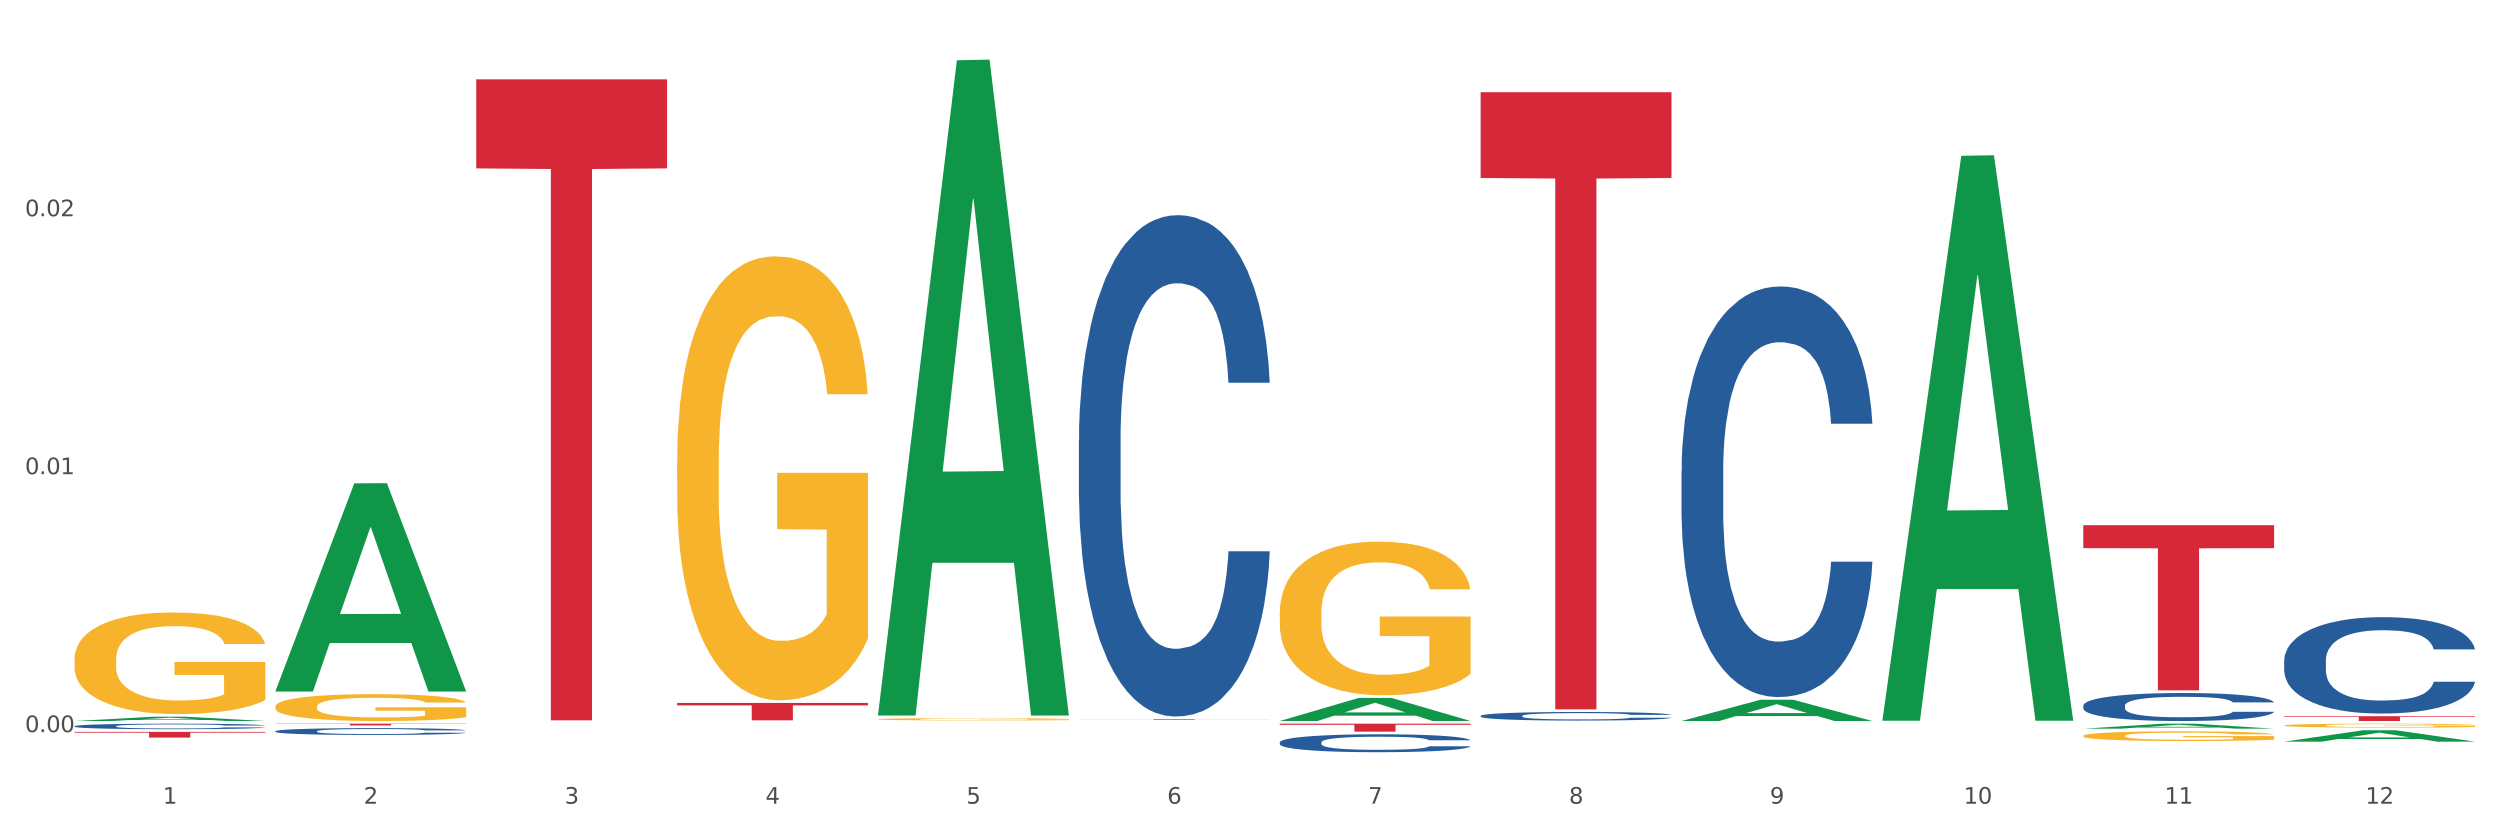<?xml version="1.0" encoding="utf-8" standalone="no"?>
<!DOCTYPE svg PUBLIC "-//W3C//DTD SVG 1.1//EN"
  "http://www.w3.org/Graphics/SVG/1.1/DTD/svg11.dtd">
<svg xmlns:xlink="http://www.w3.org/1999/xlink" width="1080pt" height="360pt" viewBox="0 0 1080 360" xmlns="http://www.w3.org/2000/svg" version="1.1">
 <rect x="0" y="0" width="1080" height="360" fill="#333333" stroke="none"/>
 <defs>
  <style type="text/css">*{stroke-linejoin: round; stroke-linecap: butt}</style>
 </defs>
 <g id="figure_1">
  <g id="patch_1">
   <path d="M 0 360 
L 1080 360 
L 1080 0 
L 0 0 
z
" style="fill: #ffffff; stroke: #ffffff; stroke-linejoin: miter"/>
  </g>
  <g id="axes_1">
   <g id="matplotlib.axis_1">
    <g id="xtick_1">
     <g id="text_1">
      <!-- 1 -->
      <g style="fill: #4d4d4d" transform="translate(70.342 347.204) scale(0.096 -0.096)">
       <defs>
        <path id="DejaVuSans-31" d="M 794 531 
L 1825 531 
L 1825 4091 
L 703 3866 
L 703 4441 
L 1819 4666 
L 2450 4666 
L 2450 531 
L 3481 531 
L 3481 0 
L 794 0 
L 794 531 
z
" transform="scale(0.016)"/>
       </defs>
       <use xlink:href="#DejaVuSans-31"/>
      </g>
     </g>
    </g>
    <g id="xtick_2">
     <g id="text_2">
      <!-- 2 -->
      <g style="fill: #4d4d4d" transform="translate(157.122 347.204) scale(0.096 -0.096)">
       <defs>
        <path id="DejaVuSans-32" d="M 1228 531 
L 3431 531 
L 3431 0 
L 469 0 
L 469 531 
Q 828 903 1448 1529 
Q 2069 2156 2228 2338 
Q 2531 2678 2651 2914 
Q 2772 3150 2772 3378 
Q 2772 3750 2511 3984 
Q 2250 4219 1831 4219 
Q 1534 4219 1204 4116 
Q 875 4013 500 3803 
L 500 4441 
Q 881 4594 1212 4672 
Q 1544 4750 1819 4750 
Q 2544 4750 2975 4387 
Q 3406 4025 3406 3419 
Q 3406 3131 3298 2873 
Q 3191 2616 2906 2266 
Q 2828 2175 2409 1742 
Q 1991 1309 1228 531 
z
" transform="scale(0.016)"/>
       </defs>
       <use xlink:href="#DejaVuSans-32"/>
      </g>
     </g>
    </g>
    <g id="xtick_3">
     <g id="text_3">
      <!-- 3 -->
      <g style="fill: #4d4d4d" transform="translate(243.902 347.204) scale(0.096 -0.096)">
       <defs>
        <path id="DejaVuSans-33" d="M 2597 2516 
Q 3050 2419 3304 2112 
Q 3559 1806 3559 1356 
Q 3559 666 3084 287 
Q 2609 -91 1734 -91 
Q 1441 -91 1130 -33 
Q 819 25 488 141 
L 488 750 
Q 750 597 1062 519 
Q 1375 441 1716 441 
Q 2309 441 2620 675 
Q 2931 909 2931 1356 
Q 2931 1769 2642 2001 
Q 2353 2234 1838 2234 
L 1294 2234 
L 1294 2753 
L 1863 2753 
Q 2328 2753 2575 2939 
Q 2822 3125 2822 3475 
Q 2822 3834 2567 4026 
Q 2313 4219 1838 4219 
Q 1578 4219 1281 4162 
Q 984 4106 628 3988 
L 628 4550 
Q 988 4650 1302 4700 
Q 1616 4750 1894 4750 
Q 2613 4750 3031 4423 
Q 3450 4097 3450 3541 
Q 3450 3153 3228 2886 
Q 3006 2619 2597 2516 
z
" transform="scale(0.016)"/>
       </defs>
       <use xlink:href="#DejaVuSans-33"/>
      </g>
     </g>
    </g>
    <g id="xtick_4">
     <g id="text_4">
      <!-- 4 -->
      <g style="fill: #4d4d4d" transform="translate(330.683 347.204) scale(0.096 -0.096)">
       <defs>
        <path id="DejaVuSans-34" d="M 2419 4116 
L 825 1625 
L 2419 1625 
L 2419 4116 
z
M 2253 4666 
L 3047 4666 
L 3047 1625 
L 3713 1625 
L 3713 1100 
L 3047 1100 
L 3047 0 
L 2419 0 
L 2419 1100 
L 313 1100 
L 313 1709 
L 2253 4666 
z
" transform="scale(0.016)"/>
       </defs>
       <use xlink:href="#DejaVuSans-34"/>
      </g>
     </g>
    </g>
    <g id="xtick_5">
     <g id="text_5">
      <!-- 5 -->
      <g style="fill: #4d4d4d" transform="translate(417.463 347.204) scale(0.096 -0.096)">
       <defs>
        <path id="DejaVuSans-35" d="M 691 4666 
L 3169 4666 
L 3169 4134 
L 1269 4134 
L 1269 2991 
Q 1406 3038 1543 3061 
Q 1681 3084 1819 3084 
Q 2600 3084 3056 2656 
Q 3513 2228 3513 1497 
Q 3513 744 3044 326 
Q 2575 -91 1722 -91 
Q 1428 -91 1123 -41 
Q 819 9 494 109 
L 494 744 
Q 775 591 1075 516 
Q 1375 441 1709 441 
Q 2250 441 2565 725 
Q 2881 1009 2881 1497 
Q 2881 1984 2565 2268 
Q 2250 2553 1709 2553 
Q 1456 2553 1204 2497 
Q 953 2441 691 2322 
L 691 4666 
z
" transform="scale(0.016)"/>
       </defs>
       <use xlink:href="#DejaVuSans-35"/>
      </g>
     </g>
    </g>
    <g id="xtick_6">
     <g id="text_6">
      <!-- 6 -->
      <g style="fill: #4d4d4d" transform="translate(504.243 347.204) scale(0.096 -0.096)">
       <defs>
        <path id="DejaVuSans-36" d="M 2113 2584 
Q 1688 2584 1439 2293 
Q 1191 2003 1191 1497 
Q 1191 994 1439 701 
Q 1688 409 2113 409 
Q 2538 409 2786 701 
Q 3034 994 3034 1497 
Q 3034 2003 2786 2293 
Q 2538 2584 2113 2584 
z
M 3366 4563 
L 3366 3988 
Q 3128 4100 2886 4159 
Q 2644 4219 2406 4219 
Q 1781 4219 1451 3797 
Q 1122 3375 1075 2522 
Q 1259 2794 1537 2939 
Q 1816 3084 2150 3084 
Q 2853 3084 3261 2657 
Q 3669 2231 3669 1497 
Q 3669 778 3244 343 
Q 2819 -91 2113 -91 
Q 1303 -91 875 529 
Q 447 1150 447 2328 
Q 447 3434 972 4092 
Q 1497 4750 2381 4750 
Q 2619 4750 2861 4703 
Q 3103 4656 3366 4563 
z
" transform="scale(0.016)"/>
       </defs>
       <use xlink:href="#DejaVuSans-36"/>
      </g>
     </g>
    </g>
    <g id="xtick_7">
     <g id="text_7">
      <!-- 7 -->
      <g style="fill: #4d4d4d" transform="translate(591.024 347.204) scale(0.096 -0.096)">
       <defs>
        <path id="DejaVuSans-37" d="M 525 4666 
L 3525 4666 
L 3525 4397 
L 1831 0 
L 1172 0 
L 2766 4134 
L 525 4134 
L 525 4666 
z
" transform="scale(0.016)"/>
       </defs>
       <use xlink:href="#DejaVuSans-37"/>
      </g>
     </g>
    </g>
    <g id="xtick_8">
     <g id="text_8">
      <!-- 8 -->
      <g style="fill: #4d4d4d" transform="translate(677.804 347.204) scale(0.096 -0.096)">
       <defs>
        <path id="DejaVuSans-38" d="M 2034 2216 
Q 1584 2216 1326 1975 
Q 1069 1734 1069 1313 
Q 1069 891 1326 650 
Q 1584 409 2034 409 
Q 2484 409 2743 651 
Q 3003 894 3003 1313 
Q 3003 1734 2745 1975 
Q 2488 2216 2034 2216 
z
M 1403 2484 
Q 997 2584 770 2862 
Q 544 3141 544 3541 
Q 544 4100 942 4425 
Q 1341 4750 2034 4750 
Q 2731 4750 3128 4425 
Q 3525 4100 3525 3541 
Q 3525 3141 3298 2862 
Q 3072 2584 2669 2484 
Q 3125 2378 3379 2068 
Q 3634 1759 3634 1313 
Q 3634 634 3220 271 
Q 2806 -91 2034 -91 
Q 1263 -91 848 271 
Q 434 634 434 1313 
Q 434 1759 690 2068 
Q 947 2378 1403 2484 
z
M 1172 3481 
Q 1172 3119 1398 2916 
Q 1625 2713 2034 2713 
Q 2441 2713 2670 2916 
Q 2900 3119 2900 3481 
Q 2900 3844 2670 4047 
Q 2441 4250 2034 4250 
Q 1625 4250 1398 4047 
Q 1172 3844 1172 3481 
z
" transform="scale(0.016)"/>
       </defs>
       <use xlink:href="#DejaVuSans-38"/>
      </g>
     </g>
    </g>
    <g id="xtick_9">
     <g id="text_9">
      <!-- 9 -->
      <g style="fill: #4d4d4d" transform="translate(764.584 347.204) scale(0.096 -0.096)">
       <defs>
        <path id="DejaVuSans-39" d="M 703 97 
L 703 672 
Q 941 559 1184 500 
Q 1428 441 1663 441 
Q 2288 441 2617 861 
Q 2947 1281 2994 2138 
Q 2813 1869 2534 1725 
Q 2256 1581 1919 1581 
Q 1219 1581 811 2004 
Q 403 2428 403 3163 
Q 403 3881 828 4315 
Q 1253 4750 1959 4750 
Q 2769 4750 3195 4129 
Q 3622 3509 3622 2328 
Q 3622 1225 3098 567 
Q 2575 -91 1691 -91 
Q 1453 -91 1209 -44 
Q 966 3 703 97 
z
M 1959 2075 
Q 2384 2075 2632 2365 
Q 2881 2656 2881 3163 
Q 2881 3666 2632 3958 
Q 2384 4250 1959 4250 
Q 1534 4250 1286 3958 
Q 1038 3666 1038 3163 
Q 1038 2656 1286 2365 
Q 1534 2075 1959 2075 
z
" transform="scale(0.016)"/>
       </defs>
       <use xlink:href="#DejaVuSans-39"/>
      </g>
     </g>
    </g>
    <g id="xtick_10">
     <g id="text_10">
      <!-- 10 -->
      <g style="fill: #4d4d4d" transform="translate(848.311 347.204) scale(0.096 -0.096)">
       <defs>
        <path id="DejaVuSans-30" d="M 2034 4250 
Q 1547 4250 1301 3770 
Q 1056 3291 1056 2328 
Q 1056 1369 1301 889 
Q 1547 409 2034 409 
Q 2525 409 2770 889 
Q 3016 1369 3016 2328 
Q 3016 3291 2770 3770 
Q 2525 4250 2034 4250 
z
M 2034 4750 
Q 2819 4750 3233 4129 
Q 3647 3509 3647 2328 
Q 3647 1150 3233 529 
Q 2819 -91 2034 -91 
Q 1250 -91 836 529 
Q 422 1150 422 2328 
Q 422 3509 836 4129 
Q 1250 4750 2034 4750 
z
" transform="scale(0.016)"/>
       </defs>
       <use xlink:href="#DejaVuSans-31"/>
       <use xlink:href="#DejaVuSans-30" transform="translate(63.623 0)"/>
      </g>
     </g>
    </g>
    <g id="xtick_11">
     <g id="text_11">
      <!-- 11 -->
      <g style="fill: #4d4d4d" transform="translate(935.091 347.204) scale(0.096 -0.096)">
       <use xlink:href="#DejaVuSans-31"/>
       <use xlink:href="#DejaVuSans-31" transform="translate(63.623 0)"/>
      </g>
     </g>
    </g>
    <g id="xtick_12">
     <g id="text_12">
      <!-- 12 -->
      <g style="fill: #4d4d4d" transform="translate(1021.871 347.204) scale(0.096 -0.096)">
       <use xlink:href="#DejaVuSans-31"/>
       <use xlink:href="#DejaVuSans-32" transform="translate(63.623 0)"/>
      </g>
     </g>
    </g>
    <g id="xtick_13"/>
    <g id="xtick_14"/>
    <g id="xtick_15"/>
    <g id="xtick_16"/>
    <g id="xtick_17"/>
    <g id="xtick_18"/>
    <g id="xtick_19"/>
    <g id="xtick_20"/>
    <g id="xtick_21"/>
    <g id="xtick_22"/>
    <g id="xtick_23"/>
   </g>
   <g id="matplotlib.axis_2">
    <g id="ytick_1">
     <g id="text_13">
      <!-- 0.00 -->
      <g style="fill: #4d4d4d" transform="translate(10.8 316.279) scale(0.096 -0.096)">
       <defs>
        <path id="DejaVuSans-2e" d="M 684 794 
L 1344 794 
L 1344 0 
L 684 0 
L 684 794 
z
" transform="scale(0.016)"/>
       </defs>
       <use xlink:href="#DejaVuSans-30"/>
       <use xlink:href="#DejaVuSans-2e" transform="translate(63.623 0)"/>
       <use xlink:href="#DejaVuSans-30" transform="translate(95.41 0)"/>
       <use xlink:href="#DejaVuSans-30" transform="translate(159.033 0)"/>
      </g>
     </g>
    </g>
    <g id="ytick_2">
     <g id="text_14">
      <!-- 0.01 -->
      <g style="fill: #4d4d4d" transform="translate(10.8 204.846) scale(0.096 -0.096)">
       <use xlink:href="#DejaVuSans-30"/>
       <use xlink:href="#DejaVuSans-2e" transform="translate(63.623 0)"/>
       <use xlink:href="#DejaVuSans-30" transform="translate(95.41 0)"/>
       <use xlink:href="#DejaVuSans-31" transform="translate(159.033 0)"/>
      </g>
     </g>
    </g>
    <g id="ytick_3">
     <g id="text_15">
      <!-- 0.02 -->
      <g style="fill: #4d4d4d" transform="translate(10.8 93.413) scale(0.096 -0.096)">
       <use xlink:href="#DejaVuSans-30"/>
       <use xlink:href="#DejaVuSans-2e" transform="translate(63.623 0)"/>
       <use xlink:href="#DejaVuSans-30" transform="translate(95.41 0)"/>
       <use xlink:href="#DejaVuSans-32" transform="translate(159.033 0)"/>
      </g>
     </g>
    </g>
    <g id="ytick_4"/>
    <g id="ytick_5"/>
    <g id="ytick_6"/>
   </g>
   <g id="PolyCollection_1">
    <path d="M 32.175 311.48 
L 32.26 311.479 
L 66.256 309.627 
L 80.365 309.626 
L 114.616 311.484 
L 98.298 311.484 
L 90.904 311.051 
L 55.803 311.051 
L 55.548 311.058 
L 48.408 311.484 
L 32.175 311.484 
L 32.175 311.48 
L 60.222 310.793 
L 86.484 310.791 
L 73.481 310.022 
L 73.311 310.018 
L 73.141 310.023 
L 60.137 310.791 
L 60.222 310.793 
L 32.175 311.48 
z
" clip-path="url(#pc7b8178fc6)" style="fill: #109648"/>
    <path d="M 639.637 39.834 
L 722.079 39.834 
L 722.079 76.881 
L 689.649 77.131 
L 689.649 306.425 
L 671.872 306.425 
L 671.872 77.131 
L 639.637 76.881 
L 639.637 40.084 
L 639.637 39.834 
z
" clip-path="url(#pc7b8178fc6)" style="fill: #d62839"/>
    <path d="M 552.857 312.631 
L 635.298 312.631 
L 635.298 313.109 
L 602.869 313.112 
L 602.869 316.068 
L 585.091 316.068 
L 585.091 313.112 
L 552.857 313.109 
L 552.857 312.635 
L 552.857 312.631 
z
" clip-path="url(#pc7b8178fc6)" style="fill: #d62839"/>
    <path d="M 466.077 310.685 
L 548.518 310.685 
L 548.518 310.724 
L 516.088 310.725 
L 516.088 310.968 
L 498.311 310.968 
L 498.311 310.725 
L 466.077 310.724 
L 466.077 310.685 
L 466.077 310.685 
z
" clip-path="url(#pc7b8178fc6)" style="fill: #d62839"/>
    <path d="M 292.516 303.672 
L 374.957 303.672 
L 374.957 304.718 
L 342.528 304.725 
L 342.528 311.196 
L 324.75 311.196 
L 324.75 304.725 
L 292.516 304.718 
L 292.516 303.679 
L 292.516 303.672 
z
" clip-path="url(#pc7b8178fc6)" style="fill: #d62839"/>
    <path d="M 205.736 34.264 
L 288.177 34.264 
L 288.177 72.746 
L 255.747 73.006 
L 255.747 311.182 
L 237.97 311.182 
L 237.97 73.006 
L 205.736 72.746 
L 205.736 34.524 
L 205.736 34.264 
z
" clip-path="url(#pc7b8178fc6)" style="fill: #d62839"/>
    <path d="M 118.955 312.631 
L 201.397 312.631 
L 201.397 312.739 
L 168.967 312.739 
L 168.967 313.402 
L 151.189 313.402 
L 151.189 312.739 
L 118.955 312.739 
L 118.955 312.632 
L 118.955 312.631 
z
" clip-path="url(#pc7b8178fc6)" style="fill: #d62839"/>
    <path d="M 32.175 316.16 
L 114.616 316.16 
L 114.616 316.504 
L 82.187 316.506 
L 82.187 318.635 
L 64.409 318.635 
L 64.409 316.506 
L 32.175 316.504 
L 32.175 316.162 
L 32.175 316.16 
z
" clip-path="url(#pc7b8178fc6)" style="fill: #d62839"/>
    <path d="M 32.175 313.701 
L 32.272 313.699 
L 32.272 313.638 
L 32.565 313.555 
L 33.637 313.403 
L 35.001 313.288 
L 37.34 313.153 
L 38.607 313.097 
L 40.263 313.034 
L 43.674 312.931 
L 47.572 312.845 
L 50.3 312.797 
L 52.347 312.766 
L 56.927 312.712 
L 59.558 312.688 
L 62.287 312.668 
L 64.625 312.655 
L 68.523 312.64 
L 71.642 312.634 
L 75.247 312.631 
L 78.268 312.634 
L 82.263 312.642 
L 88.11 312.668 
L 90.352 312.684 
L 93.373 312.71 
L 96.491 312.744 
L 99.025 312.779 
L 101.948 312.829 
L 104.969 312.895 
L 107.892 312.977 
L 109.939 313.053 
L 111.595 313.134 
L 113.057 313.232 
L 114.129 313.338 
L 114.616 313.427 
L 96.783 313.427 
L 96.296 313.347 
L 95.322 313.26 
L 94.347 313.201 
L 93.275 313.153 
L 91.619 313.099 
L 90.157 313.064 
L 87.721 313.023 
L 85.479 312.997 
L 83.628 312.981 
L 81.386 312.968 
L 76.611 312.955 
L 73.201 312.955 
L 71.057 312.96 
L 68.426 312.971 
L 66.184 312.986 
L 63.553 313.012 
L 61.507 313.04 
L 59.461 313.077 
L 58.291 313.103 
L 56.537 313.151 
L 55.368 313.19 
L 53.809 313.258 
L 52.932 313.305 
L 51.372 313.429 
L 50.69 313.521 
L 50.398 313.584 
L 50.203 313.653 
L 50.203 313.992 
L 50.788 314.145 
L 51.275 314.21 
L 52.054 314.284 
L 53.516 314.379 
L 55.66 314.473 
L 57.901 314.54 
L 59.753 314.582 
L 61.507 314.612 
L 63.261 314.636 
L 65.405 314.658 
L 67.159 314.671 
L 69.79 314.684 
L 72.908 314.69 
L 75.345 314.69 
L 80.314 314.68 
L 82.556 314.669 
L 84.7 314.653 
L 87.038 314.629 
L 88.89 314.603 
L 89.962 314.584 
L 91.716 314.543 
L 93.08 314.499 
L 94.25 314.449 
L 95.029 314.406 
L 95.906 314.34 
L 96.588 314.266 
L 96.783 314.227 
L 114.616 314.227 
L 114.227 314.306 
L 113.544 314.382 
L 112.18 314.484 
L 111.108 314.543 
L 109.452 314.614 
L 107.697 314.675 
L 105.261 314.743 
L 103.02 314.793 
L 100.681 314.836 
L 98.148 314.875 
L 93.567 314.93 
L 91.911 314.945 
L 88.403 314.971 
L 85.674 314.986 
L 81.679 315.001 
L 77.586 315.01 
L 73.298 315.012 
L 69.498 315.008 
L 65.307 314.995 
L 62.676 314.982 
L 59.753 314.962 
L 56.342 314.932 
L 53.126 314.895 
L 50.105 314.851 
L 47.279 314.801 
L 44.648 314.745 
L 41.238 314.651 
L 38.704 314.56 
L 36.853 314.475 
L 35.586 314.403 
L 34.319 314.312 
L 33.637 314.249 
L 32.565 314.097 
L 32.175 313.956 
L 32.175 313.701 
z
" clip-path="url(#pc7b8178fc6)" style="fill: #255c99"/>
    <path d="M 118.955 315.875 
L 119.053 315.873 
L 119.053 315.797 
L 119.345 315.695 
L 120.417 315.506 
L 121.781 315.363 
L 124.12 315.196 
L 125.387 315.126 
L 127.044 315.048 
L 130.454 314.921 
L 134.352 314.814 
L 137.081 314.754 
L 139.127 314.717 
L 143.707 314.649 
L 146.338 314.62 
L 149.067 314.595 
L 151.406 314.579 
L 155.304 314.56 
L 158.422 314.552 
L 162.028 314.549 
L 165.048 314.552 
L 169.044 314.563 
L 174.891 314.595 
L 177.132 314.614 
L 180.153 314.646 
L 183.271 314.69 
L 185.805 314.733 
L 188.728 314.795 
L 191.749 314.876 
L 194.673 314.978 
L 196.719 315.072 
L 198.376 315.172 
L 199.837 315.293 
L 200.909 315.425 
L 201.397 315.536 
L 183.564 315.536 
L 183.076 315.436 
L 182.102 315.328 
L 181.127 315.256 
L 180.055 315.196 
L 178.399 315.129 
L 176.937 315.086 
L 174.501 315.035 
L 172.26 315.002 
L 170.408 314.983 
L 168.167 314.967 
L 163.392 314.951 
L 159.981 314.951 
L 157.837 314.956 
L 155.206 314.97 
L 152.965 314.989 
L 150.334 315.021 
L 148.287 315.056 
L 146.241 315.102 
L 145.071 315.134 
L 143.317 315.194 
L 142.148 315.242 
L 140.589 315.326 
L 139.712 315.385 
L 138.153 315.539 
L 137.471 315.652 
L 137.178 315.73 
L 136.983 315.816 
L 136.983 316.237 
L 137.568 316.425 
L 138.055 316.506 
L 138.835 316.598 
L 140.297 316.716 
L 142.44 316.832 
L 144.682 316.916 
L 146.533 316.967 
L 148.287 317.005 
L 150.041 317.034 
L 152.185 317.061 
L 153.939 317.078 
L 156.57 317.094 
L 159.689 317.102 
L 162.125 317.102 
L 167.095 317.088 
L 169.336 317.075 
L 171.48 317.056 
L 173.819 317.026 
L 175.67 316.994 
L 176.742 316.97 
L 178.496 316.919 
L 179.861 316.865 
L 181.03 316.803 
L 181.81 316.749 
L 182.687 316.668 
L 183.369 316.576 
L 183.564 316.528 
L 201.397 316.528 
L 201.007 316.625 
L 200.325 316.719 
L 198.96 316.846 
L 197.889 316.919 
L 196.232 317.007 
L 194.478 317.083 
L 192.042 317.166 
L 189.8 317.228 
L 187.462 317.282 
L 184.928 317.331 
L 180.348 317.398 
L 178.691 317.417 
L 175.183 317.449 
L 172.454 317.468 
L 168.459 317.487 
L 164.366 317.498 
L 160.079 317.501 
L 156.278 317.495 
L 152.088 317.479 
L 149.457 317.463 
L 146.533 317.439 
L 143.123 317.401 
L 139.907 317.355 
L 136.886 317.301 
L 134.06 317.239 
L 131.429 317.169 
L 128.018 317.053 
L 125.484 316.94 
L 123.633 316.835 
L 122.366 316.746 
L 121.099 316.633 
L 120.417 316.555 
L 119.345 316.366 
L 118.955 316.191 
L 118.955 315.875 
z
" clip-path="url(#pc7b8178fc6)" style="fill: #255c99"/>
    <path d="M 466.077 190.267 
L 466.174 190.07 
L 466.174 184.531 
L 466.466 177.015 
L 467.538 163.17 
L 468.903 152.686 
L 471.241 140.423 
L 472.508 135.281 
L 474.165 129.545 
L 477.576 120.248 
L 481.474 112.336 
L 484.202 107.985 
L 486.248 105.216 
L 490.829 100.271 
L 493.46 98.095 
L 496.188 96.315 
L 498.527 95.128 
L 502.425 93.744 
L 505.543 93.15 
L 509.149 92.953 
L 512.17 93.15 
L 516.165 93.942 
L 522.012 96.315 
L 524.253 97.7 
L 527.274 100.073 
L 530.393 103.238 
L 532.926 106.403 
L 535.85 110.952 
L 538.871 116.886 
L 541.794 124.402 
L 543.84 131.325 
L 545.497 138.643 
L 546.959 147.544 
L 548.031 157.236 
L 548.518 165.345 
L 530.685 165.345 
L 530.198 158.027 
L 529.223 150.115 
L 528.249 144.775 
L 527.177 140.423 
L 525.52 135.478 
L 524.058 132.314 
L 521.622 128.556 
L 519.381 126.182 
L 517.529 124.797 
L 515.288 123.611 
L 510.513 122.424 
L 507.102 122.424 
L 504.959 122.819 
L 502.327 123.808 
L 500.086 125.193 
L 497.455 127.567 
L 495.409 130.138 
L 493.362 133.5 
L 492.193 135.874 
L 490.439 140.225 
L 489.269 143.786 
L 487.71 149.917 
L 486.833 154.269 
L 485.274 165.543 
L 484.592 173.85 
L 484.3 179.587 
L 484.105 185.916 
L 484.105 216.772 
L 484.689 230.617 
L 485.177 236.551 
L 485.956 243.276 
L 487.418 251.979 
L 489.562 260.484 
L 491.803 266.616 
L 493.655 270.374 
L 495.409 273.143 
L 497.163 275.319 
L 499.307 277.297 
L 501.061 278.484 
L 503.692 279.671 
L 506.81 280.264 
L 509.246 280.264 
L 514.216 279.275 
L 516.457 278.286 
L 518.601 276.901 
L 520.94 274.726 
L 522.792 272.352 
L 523.864 270.572 
L 525.618 266.814 
L 526.982 262.858 
L 528.151 258.309 
L 528.931 254.353 
L 529.808 248.419 
L 530.49 241.694 
L 530.685 238.134 
L 548.518 238.134 
L 548.128 245.254 
L 547.446 252.177 
L 546.082 261.473 
L 545.01 266.814 
L 543.353 273.341 
L 541.599 278.879 
L 539.163 285.011 
L 536.922 289.56 
L 534.583 293.516 
L 532.049 297.076 
L 527.469 302.021 
L 525.813 303.406 
L 522.304 305.779 
L 519.576 307.164 
L 515.58 308.549 
L 511.488 309.34 
L 507.2 309.537 
L 503.399 309.142 
L 499.209 307.955 
L 496.578 306.768 
L 493.655 304.988 
L 490.244 302.219 
L 487.028 298.857 
L 484.007 294.901 
L 481.181 290.351 
L 478.55 285.209 
L 475.139 276.704 
L 472.606 268.396 
L 470.754 260.682 
L 469.487 254.155 
L 468.221 245.848 
L 467.538 240.112 
L 466.466 226.266 
L 466.077 213.409 
L 466.077 190.267 
z
" clip-path="url(#pc7b8178fc6)" style="fill: #255c99"/>
    <path d="M 552.857 320.691 
L 552.954 320.684 
L 552.954 320.486 
L 553.247 320.217 
L 554.319 319.723 
L 555.683 319.349 
L 558.022 318.911 
L 559.289 318.727 
L 560.945 318.522 
L 564.356 318.19 
L 568.254 317.908 
L 570.982 317.753 
L 573.029 317.654 
L 577.609 317.477 
L 580.24 317.399 
L 582.969 317.336 
L 585.307 317.294 
L 589.205 317.244 
L 592.324 317.223 
L 595.929 317.216 
L 598.95 317.223 
L 602.945 317.251 
L 608.792 317.336 
L 611.034 317.385 
L 614.055 317.47 
L 617.173 317.583 
L 619.707 317.696 
L 622.63 317.859 
L 625.651 318.07 
L 628.574 318.339 
L 630.621 318.586 
L 632.277 318.847 
L 633.739 319.165 
L 634.811 319.511 
L 635.298 319.801 
L 617.465 319.801 
L 616.978 319.539 
L 616.004 319.257 
L 615.029 319.066 
L 613.957 318.911 
L 612.301 318.734 
L 610.839 318.621 
L 608.403 318.487 
L 606.161 318.402 
L 604.31 318.353 
L 602.068 318.311 
L 597.293 318.268 
L 593.883 318.268 
L 591.739 318.282 
L 589.108 318.318 
L 586.866 318.367 
L 584.235 318.452 
L 582.189 318.544 
L 580.143 318.664 
L 578.973 318.748 
L 577.219 318.904 
L 576.05 319.031 
L 574.491 319.25 
L 573.614 319.405 
L 572.054 319.808 
L 571.372 320.104 
L 571.08 320.309 
L 570.885 320.535 
L 570.885 321.637 
L 571.47 322.131 
L 571.957 322.343 
L 572.736 322.583 
L 574.198 322.894 
L 576.342 323.198 
L 578.583 323.417 
L 580.435 323.551 
L 582.189 323.65 
L 583.943 323.728 
L 586.087 323.798 
L 587.841 323.841 
L 590.472 323.883 
L 593.59 323.904 
L 596.027 323.904 
L 600.997 323.869 
L 603.238 323.834 
L 605.382 323.784 
L 607.72 323.706 
L 609.572 323.622 
L 610.644 323.558 
L 612.398 323.424 
L 613.762 323.283 
L 614.932 323.12 
L 615.711 322.979 
L 616.588 322.767 
L 617.27 322.527 
L 617.465 322.4 
L 635.298 322.4 
L 634.909 322.654 
L 634.226 322.901 
L 632.862 323.233 
L 631.79 323.424 
L 630.134 323.657 
L 628.379 323.855 
L 625.943 324.074 
L 623.702 324.236 
L 621.363 324.377 
L 618.83 324.505 
L 614.249 324.681 
L 612.593 324.731 
L 609.085 324.815 
L 606.356 324.865 
L 602.361 324.914 
L 598.268 324.942 
L 593.98 324.95 
L 590.18 324.935 
L 585.989 324.893 
L 583.358 324.851 
L 580.435 324.787 
L 577.024 324.688 
L 573.808 324.568 
L 570.788 324.427 
L 567.962 324.264 
L 565.33 324.081 
L 561.92 323.777 
L 559.386 323.48 
L 557.535 323.205 
L 556.268 322.972 
L 555.001 322.675 
L 554.319 322.47 
L 553.247 321.976 
L 552.857 321.517 
L 552.857 320.691 
z
" clip-path="url(#pc7b8178fc6)" style="fill: #255c99"/>
    <path d="M 639.637 309.241 
L 639.735 309.238 
L 639.735 309.143 
L 640.027 309.014 
L 641.099 308.777 
L 642.463 308.597 
L 644.802 308.387 
L 646.069 308.299 
L 647.726 308.2 
L 651.136 308.041 
L 655.034 307.905 
L 657.763 307.831 
L 659.809 307.783 
L 664.389 307.698 
L 667.02 307.661 
L 669.749 307.63 
L 672.088 307.61 
L 675.986 307.586 
L 679.104 307.576 
L 682.71 307.573 
L 685.73 307.576 
L 689.726 307.59 
L 695.573 307.63 
L 697.814 307.654 
L 700.835 307.695 
L 703.953 307.749 
L 706.487 307.803 
L 709.41 307.881 
L 712.431 307.983 
L 715.355 308.112 
L 717.401 308.231 
L 719.058 308.356 
L 720.519 308.509 
L 721.591 308.675 
L 722.079 308.814 
L 704.246 308.814 
L 703.758 308.689 
L 702.784 308.553 
L 701.809 308.461 
L 700.737 308.387 
L 699.081 308.302 
L 697.619 308.248 
L 695.183 308.183 
L 692.942 308.143 
L 691.09 308.119 
L 688.849 308.098 
L 684.074 308.078 
L 680.663 308.078 
L 678.519 308.085 
L 675.888 308.102 
L 673.647 308.126 
L 671.016 308.166 
L 668.969 308.21 
L 666.923 308.268 
L 665.754 308.309 
L 663.999 308.383 
L 662.83 308.444 
L 661.271 308.55 
L 660.394 308.624 
L 658.835 308.817 
L 658.153 308.96 
L 657.86 309.058 
L 657.665 309.167 
L 657.665 309.696 
L 658.25 309.933 
L 658.737 310.035 
L 659.517 310.15 
L 660.979 310.3 
L 663.122 310.446 
L 665.364 310.551 
L 667.215 310.615 
L 668.969 310.663 
L 670.723 310.7 
L 672.867 310.734 
L 674.621 310.754 
L 677.252 310.775 
L 680.371 310.785 
L 682.807 310.785 
L 687.777 310.768 
L 690.018 310.751 
L 692.162 310.727 
L 694.501 310.69 
L 696.352 310.649 
L 697.424 310.619 
L 699.178 310.554 
L 700.543 310.486 
L 701.712 310.408 
L 702.492 310.34 
L 703.369 310.239 
L 704.051 310.123 
L 704.246 310.062 
L 722.079 310.062 
L 721.689 310.184 
L 721.007 310.303 
L 719.642 310.462 
L 718.571 310.554 
L 716.914 310.666 
L 715.16 310.761 
L 712.724 310.866 
L 710.482 310.944 
L 708.144 311.012 
L 705.61 311.073 
L 701.03 311.158 
L 699.373 311.182 
L 695.865 311.222 
L 693.136 311.246 
L 689.141 311.27 
L 685.048 311.283 
L 680.761 311.287 
L 676.96 311.28 
L 672.77 311.26 
L 670.139 311.239 
L 667.215 311.209 
L 663.805 311.161 
L 660.589 311.104 
L 657.568 311.036 
L 654.742 310.958 
L 652.111 310.869 
L 648.7 310.724 
L 646.166 310.581 
L 644.315 310.449 
L 643.048 310.337 
L 641.781 310.195 
L 641.099 310.096 
L 640.027 309.859 
L 639.637 309.638 
L 639.637 309.241 
z
" clip-path="url(#pc7b8178fc6)" style="fill: #255c99"/>
    <path d="M 726.418 203.453 
L 726.515 203.291 
L 726.515 198.756 
L 726.807 192.6 
L 727.879 181.261 
L 729.244 172.676 
L 731.582 162.633 
L 732.849 158.421 
L 734.506 153.724 
L 737.917 146.11 
L 741.815 139.631 
L 744.543 136.067 
L 746.589 133.8 
L 751.17 129.75 
L 753.801 127.968 
L 756.529 126.51 
L 758.868 125.538 
L 762.766 124.404 
L 765.884 123.918 
L 769.49 123.756 
L 772.511 123.918 
L 776.506 124.566 
L 782.353 126.51 
L 784.594 127.644 
L 787.615 129.588 
L 790.734 132.18 
L 793.267 134.771 
L 796.191 138.497 
L 799.212 143.357 
L 802.135 149.512 
L 804.181 155.182 
L 805.838 161.175 
L 807.3 168.465 
L 808.372 176.402 
L 808.859 183.043 
L 791.026 183.043 
L 790.539 177.05 
L 789.564 170.57 
L 788.59 166.197 
L 787.518 162.633 
L 785.861 158.583 
L 784.399 155.992 
L 781.963 152.914 
L 779.722 150.97 
L 777.87 149.836 
L 775.629 148.864 
L 770.854 147.892 
L 767.443 147.892 
L 765.3 148.216 
L 762.668 149.026 
L 760.427 150.16 
L 757.796 152.104 
L 755.75 154.21 
L 753.703 156.964 
L 752.534 158.907 
L 750.78 162.471 
L 749.61 165.387 
L 748.051 170.408 
L 747.174 173.972 
L 745.615 183.205 
L 744.933 190.009 
L 744.641 194.706 
L 744.446 199.89 
L 744.446 225.16 
L 745.03 236.499 
L 745.518 241.358 
L 746.297 246.866 
L 747.759 253.993 
L 749.903 260.958 
L 752.144 265.98 
L 753.996 269.058 
L 755.75 271.326 
L 757.504 273.107 
L 759.648 274.727 
L 761.402 275.699 
L 764.033 276.671 
L 767.151 277.157 
L 769.587 277.157 
L 774.557 276.347 
L 776.798 275.537 
L 778.942 274.403 
L 781.281 272.621 
L 783.133 270.678 
L 784.205 269.22 
L 785.959 266.142 
L 787.323 262.902 
L 788.492 259.177 
L 789.272 255.937 
L 790.149 251.077 
L 790.831 245.57 
L 791.026 242.654 
L 808.859 242.654 
L 808.469 248.486 
L 807.787 254.155 
L 806.423 261.768 
L 805.351 266.142 
L 803.694 271.488 
L 801.94 276.023 
L 799.504 281.045 
L 797.263 284.77 
L 794.924 288.01 
L 792.39 290.926 
L 787.81 294.975 
L 786.154 296.109 
L 782.645 298.053 
L 779.917 299.187 
L 775.921 300.321 
L 771.829 300.969 
L 767.541 301.131 
L 763.74 300.807 
L 759.55 299.835 
L 756.919 298.863 
L 753.996 297.405 
L 750.585 295.137 
L 747.369 292.384 
L 744.348 289.144 
L 741.522 285.418 
L 738.891 281.207 
L 735.48 274.241 
L 732.947 267.438 
L 731.095 261.12 
L 729.828 255.775 
L 728.562 248.972 
L 727.879 244.274 
L 726.807 232.935 
L 726.418 222.406 
L 726.418 203.453 
z
" clip-path="url(#pc7b8178fc6)" style="fill: #255c99"/>
    <path d="M 899.978 304.82 
L 900.076 304.809 
L 900.076 304.499 
L 900.368 304.079 
L 901.44 303.306 
L 902.804 302.72 
L 905.143 302.035 
L 906.41 301.747 
L 908.067 301.427 
L 911.477 300.908 
L 915.375 300.466 
L 918.104 300.222 
L 920.15 300.068 
L 924.73 299.791 
L 927.361 299.67 
L 930.09 299.57 
L 932.429 299.504 
L 936.327 299.427 
L 939.445 299.393 
L 943.051 299.382 
L 946.071 299.393 
L 950.067 299.438 
L 955.914 299.57 
L 958.155 299.648 
L 961.176 299.78 
L 964.294 299.957 
L 966.828 300.134 
L 969.751 300.388 
L 972.772 300.72 
L 975.696 301.14 
L 977.742 301.526 
L 979.399 301.935 
L 980.86 302.433 
L 981.932 302.974 
L 982.42 303.427 
L 964.587 303.427 
L 964.099 303.018 
L 963.125 302.576 
L 962.15 302.278 
L 961.078 302.035 
L 959.422 301.759 
L 957.96 301.582 
L 955.524 301.372 
L 953.283 301.239 
L 951.431 301.162 
L 949.19 301.095 
L 944.415 301.029 
L 941.004 301.029 
L 938.86 301.051 
L 936.229 301.106 
L 933.988 301.184 
L 931.357 301.316 
L 929.31 301.46 
L 927.264 301.648 
L 926.095 301.781 
L 924.34 302.024 
L 923.171 302.223 
L 921.612 302.565 
L 920.735 302.808 
L 919.176 303.438 
L 918.494 303.903 
L 918.201 304.223 
L 918.006 304.577 
L 918.006 306.301 
L 918.591 307.074 
L 919.078 307.406 
L 919.858 307.782 
L 921.32 308.268 
L 923.463 308.743 
L 925.705 309.086 
L 927.556 309.296 
L 929.31 309.45 
L 931.064 309.572 
L 933.208 309.683 
L 934.962 309.749 
L 937.593 309.815 
L 940.712 309.848 
L 943.148 309.848 
L 948.118 309.793 
L 950.359 309.738 
L 952.503 309.66 
L 954.842 309.539 
L 956.693 309.406 
L 957.765 309.307 
L 959.519 309.097 
L 960.884 308.876 
L 962.053 308.622 
L 962.833 308.401 
L 963.71 308.069 
L 964.392 307.693 
L 964.587 307.494 
L 982.42 307.494 
L 982.03 307.892 
L 981.348 308.279 
L 979.983 308.798 
L 978.912 309.097 
L 977.255 309.462 
L 975.501 309.771 
L 973.065 310.114 
L 970.823 310.368 
L 968.485 310.589 
L 965.951 310.788 
L 961.371 311.064 
L 959.714 311.141 
L 956.206 311.274 
L 953.477 311.351 
L 949.482 311.429 
L 945.389 311.473 
L 941.102 311.484 
L 937.301 311.462 
L 933.111 311.396 
L 930.48 311.329 
L 927.556 311.23 
L 924.146 311.075 
L 920.93 310.887 
L 917.909 310.666 
L 915.083 310.412 
L 912.452 310.125 
L 909.041 309.649 
L 906.507 309.185 
L 904.656 308.754 
L 903.389 308.389 
L 902.122 307.925 
L 901.44 307.605 
L 900.368 306.831 
L 899.978 306.113 
L 899.978 304.82 
z
" clip-path="url(#pc7b8178fc6)" style="fill: #255c99"/>
    <path d="M 986.759 285.322 
L 986.856 285.284 
L 986.856 284.22 
L 987.148 282.775 
L 988.22 280.113 
L 989.585 278.098 
L 991.923 275.741 
L 993.19 274.752 
L 994.847 273.65 
L 998.258 271.863 
L 1002.156 270.342 
L 1004.884 269.506 
L 1006.93 268.973 
L 1011.511 268.023 
L 1014.142 267.604 
L 1016.87 267.262 
L 1019.209 267.034 
L 1023.107 266.768 
L 1026.225 266.654 
L 1029.831 266.616 
L 1032.852 266.654 
L 1036.847 266.806 
L 1042.694 267.262 
L 1044.935 267.528 
L 1047.956 267.985 
L 1051.075 268.593 
L 1053.608 269.201 
L 1056.532 270.076 
L 1059.553 271.216 
L 1062.476 272.661 
L 1064.522 273.992 
L 1066.179 275.399 
L 1067.641 277.11 
L 1068.713 278.973 
L 1069.2 280.532 
L 1051.367 280.532 
L 1050.88 279.125 
L 1049.905 277.604 
L 1048.931 276.577 
L 1047.859 275.741 
L 1046.202 274.79 
L 1044.74 274.182 
L 1042.304 273.46 
L 1040.063 273.003 
L 1038.211 272.737 
L 1035.97 272.509 
L 1031.195 272.281 
L 1027.784 272.281 
L 1025.641 272.357 
L 1023.009 272.547 
L 1020.768 272.813 
L 1018.137 273.27 
L 1016.091 273.764 
L 1014.044 274.41 
L 1012.875 274.866 
L 1011.121 275.703 
L 1009.951 276.387 
L 1008.392 277.566 
L 1007.515 278.402 
L 1005.956 280.57 
L 1005.274 282.166 
L 1004.982 283.269 
L 1004.787 284.486 
L 1004.787 290.417 
L 1005.371 293.078 
L 1005.859 294.219 
L 1006.638 295.512 
L 1008.1 297.185 
L 1010.244 298.819 
L 1012.485 299.998 
L 1014.337 300.721 
L 1016.091 301.253 
L 1017.845 301.671 
L 1019.989 302.051 
L 1021.743 302.279 
L 1024.374 302.507 
L 1027.492 302.622 
L 1029.928 302.622 
L 1034.898 302.431 
L 1037.139 302.241 
L 1039.283 301.975 
L 1041.622 301.557 
L 1043.474 301.101 
L 1044.546 300.759 
L 1046.3 300.036 
L 1047.664 299.276 
L 1048.833 298.401 
L 1049.613 297.641 
L 1050.49 296.5 
L 1051.172 295.208 
L 1051.367 294.523 
L 1069.2 294.523 
L 1068.81 295.892 
L 1068.128 297.223 
L 1066.764 299.01 
L 1065.692 300.036 
L 1064.035 301.291 
L 1062.281 302.355 
L 1059.845 303.534 
L 1057.604 304.409 
L 1055.265 305.169 
L 1052.731 305.853 
L 1048.151 306.804 
L 1046.495 307.07 
L 1042.986 307.526 
L 1040.258 307.792 
L 1036.262 308.059 
L 1032.17 308.211 
L 1027.882 308.249 
L 1024.081 308.173 
L 1019.891 307.944 
L 1017.26 307.716 
L 1014.337 307.374 
L 1010.926 306.842 
L 1007.71 306.196 
L 1004.689 305.435 
L 1001.863 304.561 
L 999.232 303.572 
L 995.821 301.937 
L 993.288 300.34 
L 991.436 298.858 
L 990.169 297.603 
L 988.903 296.006 
L 988.22 294.903 
L 987.148 292.242 
L 986.759 289.771 
L 986.759 285.322 
z
" clip-path="url(#pc7b8178fc6)" style="fill: #255c99"/>
    <path d="M 986.759 313.412 
L 986.856 313.411 
L 986.856 313.355 
L 987.051 313.307 
L 988.024 313.192 
L 989.484 313.096 
L 990.555 313.045 
L 991.625 313.003 
L 992.891 312.962 
L 994.448 312.918 
L 997.271 312.855 
L 999.023 312.823 
L 1001.164 312.789 
L 1005.057 312.739 
L 1007.88 312.712 
L 1010.8 312.689 
L 1015.569 312.661 
L 1018.684 312.648 
L 1021.993 312.639 
L 1025.984 312.633 
L 1029.001 312.631 
L 1035.62 312.636 
L 1041.265 312.65 
L 1043.991 312.661 
L 1047.495 312.679 
L 1049.344 312.692 
L 1052.361 312.716 
L 1055.476 312.749 
L 1057.617 312.776 
L 1060.829 312.829 
L 1063.263 312.881 
L 1065.501 312.946 
L 1066.669 312.991 
L 1067.545 313.033 
L 1068.324 313.08 
L 1069.103 313.156 
L 1051.583 313.156 
L 1050.901 313.102 
L 1049.831 313.051 
L 1048.273 313.002 
L 1046.911 312.971 
L 1044.575 312.932 
L 1042.433 312.908 
L 1040.195 312.889 
L 1037.469 312.874 
L 1035.328 312.866 
L 1032.311 312.86 
L 1026.373 312.861 
L 1022.383 312.874 
L 1019.657 312.889 
L 1017.905 312.903 
L 1016.348 312.918 
L 1014.596 312.94 
L 1012.552 312.972 
L 1011.092 313.002 
L 1009.632 313.039 
L 1008.464 313.076 
L 1007.393 313.119 
L 1006.517 313.165 
L 1005.836 313.213 
L 1005.252 313.272 
L 1004.765 313.369 
L 1004.765 313.58 
L 1004.96 313.628 
L 1005.447 313.692 
L 1006.031 313.739 
L 1007.004 313.797 
L 1007.88 313.835 
L 1009.535 313.891 
L 1011.384 313.937 
L 1012.844 313.966 
L 1014.304 313.991 
L 1016.835 314.025 
L 1019.657 314.053 
L 1022.091 314.07 
L 1025.4 314.085 
L 1027.639 314.091 
L 1029.585 314.094 
L 1034.355 314.094 
L 1037.761 314.09 
L 1041.557 314.079 
L 1044.477 314.065 
L 1046.911 314.048 
L 1049.636 314.02 
L 1051.388 313.994 
L 1051.388 313.672 
L 1029.975 313.67 
L 1029.975 313.455 
L 1069.2 313.455 
L 1069.2 314.085 
L 1067.545 314.117 
L 1065.696 314.147 
L 1063.749 314.173 
L 1060.829 314.205 
L 1057.325 314.236 
L 1054.211 314.258 
L 1050.901 314.276 
L 1047.008 314.293 
L 1041.947 314.309 
L 1038.832 314.315 
L 1034.939 314.32 
L 1030.364 314.321 
L 1026.373 314.318 
L 1022.48 314.31 
L 1018.392 314.296 
L 1014.401 314.276 
L 1011.384 314.256 
L 1008.367 314.232 
L 1005.155 314.199 
L 1002.624 314.168 
L 1000.677 314.141 
L 998.536 314.105 
L 996.2 314.059 
L 994.448 314.017 
L 992.891 313.974 
L 991.236 313.918 
L 990.068 313.871 
L 988.9 313.81 
L 988.219 313.766 
L 987.44 313.696 
L 986.856 313.599 
L 986.759 313.412 
z
" clip-path="url(#pc7b8178fc6)" style="fill: #f7b32b"/>
    <path d="M 899.978 317.875 
L 900.076 317.871 
L 900.076 317.734 
L 900.27 317.616 
L 901.244 317.329 
L 902.704 317.093 
L 903.774 316.967 
L 904.845 316.863 
L 906.11 316.76 
L 907.668 316.653 
L 910.49 316.497 
L 912.242 316.417 
L 914.384 316.333 
L 918.277 316.211 
L 921.1 316.142 
L 924.02 316.084 
L 928.789 316.016 
L 931.904 315.985 
L 935.213 315.962 
L 939.204 315.947 
L 942.221 315.943 
L 948.84 315.955 
L 954.485 315.989 
L 957.21 316.016 
L 960.714 316.062 
L 962.564 316.092 
L 965.581 316.153 
L 968.696 316.233 
L 970.837 316.302 
L 974.049 316.432 
L 976.482 316.562 
L 978.721 316.722 
L 979.889 316.833 
L 980.765 316.936 
L 981.544 317.054 
L 982.322 317.241 
L 964.802 317.241 
L 964.121 317.108 
L 963.05 316.982 
L 961.493 316.86 
L 960.13 316.783 
L 957.794 316.688 
L 955.653 316.627 
L 953.414 316.581 
L 950.689 316.543 
L 948.548 316.524 
L 945.53 316.508 
L 939.593 316.512 
L 935.602 316.543 
L 932.877 316.581 
L 931.125 316.615 
L 929.568 316.653 
L 927.816 316.707 
L 925.772 316.787 
L 924.312 316.86 
L 922.852 316.951 
L 921.684 317.043 
L 920.613 317.15 
L 919.737 317.264 
L 919.056 317.383 
L 918.472 317.528 
L 917.985 317.768 
L 917.985 318.291 
L 918.18 318.41 
L 918.666 318.566 
L 919.25 318.685 
L 920.224 318.826 
L 921.1 318.921 
L 922.754 319.059 
L 924.604 319.173 
L 926.064 319.246 
L 927.524 319.307 
L 930.054 319.391 
L 932.877 319.46 
L 935.31 319.502 
L 938.62 319.54 
L 940.858 319.555 
L 942.805 319.563 
L 947.574 319.563 
L 950.981 319.551 
L 954.777 319.525 
L 957.697 319.49 
L 960.13 319.448 
L 962.856 319.38 
L 964.608 319.315 
L 964.608 318.517 
L 943.194 318.513 
L 943.194 317.982 
L 982.42 317.982 
L 982.42 319.54 
L 980.765 319.62 
L 978.916 319.693 
L 976.969 319.758 
L 974.049 319.838 
L 970.545 319.914 
L 967.43 319.968 
L 964.121 320.013 
L 960.228 320.055 
L 955.166 320.094 
L 952.052 320.109 
L 948.158 320.12 
L 943.584 320.124 
L 939.593 320.117 
L 935.7 320.097 
L 931.612 320.063 
L 927.621 320.013 
L 924.604 319.964 
L 921.586 319.903 
L 918.374 319.823 
L 915.844 319.746 
L 913.897 319.677 
L 911.756 319.59 
L 909.42 319.475 
L 907.668 319.372 
L 906.11 319.265 
L 904.456 319.128 
L 903.288 319.009 
L 902.12 318.86 
L 901.438 318.75 
L 900.66 318.578 
L 900.076 318.337 
L 899.978 317.875 
z
" clip-path="url(#pc7b8178fc6)" style="fill: #f7b32b"/>
    <path d="M 552.857 264.658 
L 552.954 264.598 
L 552.954 262.416 
L 553.149 260.538 
L 554.122 255.993 
L 555.582 252.235 
L 556.653 250.236 
L 557.724 248.599 
L 558.989 246.963 
L 560.546 245.267 
L 563.369 242.782 
L 565.121 241.509 
L 567.262 240.176 
L 571.156 238.237 
L 573.978 237.146 
L 576.898 236.237 
L 581.668 235.146 
L 584.782 234.662 
L 588.092 234.298 
L 592.082 234.056 
L 595.1 233.995 
L 601.718 234.177 
L 607.364 234.722 
L 610.089 235.146 
L 613.593 235.874 
L 615.442 236.358 
L 618.46 237.328 
L 621.574 238.601 
L 623.716 239.691 
L 626.928 241.752 
L 629.361 243.812 
L 631.6 246.357 
L 632.768 248.115 
L 633.644 249.751 
L 634.422 251.629 
L 635.201 254.599 
L 617.681 254.599 
L 617 252.478 
L 615.929 250.478 
L 614.372 248.539 
L 613.009 247.327 
L 610.673 245.812 
L 608.532 244.842 
L 606.293 244.115 
L 603.568 243.509 
L 601.426 243.206 
L 598.409 242.964 
L 592.472 243.024 
L 588.481 243.509 
L 585.756 244.115 
L 584.004 244.661 
L 582.446 245.267 
L 580.694 246.115 
L 578.65 247.387 
L 577.19 248.539 
L 575.73 249.993 
L 574.562 251.448 
L 573.492 253.144 
L 572.616 254.962 
L 571.934 256.841 
L 571.35 259.144 
L 570.864 262.962 
L 570.864 271.264 
L 571.058 273.142 
L 571.545 275.627 
L 572.129 277.505 
L 573.102 279.748 
L 573.978 281.263 
L 575.633 283.444 
L 577.482 285.262 
L 578.942 286.414 
L 580.402 287.383 
L 582.933 288.716 
L 585.756 289.807 
L 588.189 290.474 
L 591.498 291.08 
L 593.737 291.322 
L 595.684 291.443 
L 600.453 291.443 
L 603.86 291.261 
L 607.656 290.837 
L 610.576 290.292 
L 613.009 289.625 
L 615.734 288.535 
L 617.486 287.504 
L 617.486 274.839 
L 596.073 274.778 
L 596.073 266.355 
L 635.298 266.355 
L 635.298 291.08 
L 633.644 292.352 
L 631.794 293.504 
L 629.848 294.534 
L 626.928 295.806 
L 623.424 297.018 
L 620.309 297.867 
L 617 298.594 
L 613.106 299.261 
L 608.045 299.867 
L 604.93 300.109 
L 601.037 300.291 
L 596.462 300.351 
L 592.472 300.23 
L 588.578 299.927 
L 584.49 299.382 
L 580.5 298.594 
L 577.482 297.806 
L 574.465 296.837 
L 571.253 295.564 
L 568.722 294.352 
L 566.776 293.261 
L 564.634 291.867 
L 562.298 290.049 
L 560.546 288.413 
L 558.989 286.717 
L 557.334 284.535 
L 556.166 282.656 
L 554.998 280.293 
L 554.317 278.536 
L 553.538 275.809 
L 552.954 271.991 
L 552.857 264.658 
z
" clip-path="url(#pc7b8178fc6)" style="fill: #f7b32b"/>
    <path d="M 379.296 310.703 
L 379.394 310.702 
L 379.394 310.669 
L 379.588 310.642 
L 380.562 310.574 
L 382.022 310.519 
L 383.092 310.489 
L 384.163 310.465 
L 385.428 310.44 
L 386.986 310.415 
L 389.808 310.378 
L 391.56 310.36 
L 393.702 310.34 
L 397.595 310.311 
L 400.418 310.295 
L 403.338 310.282 
L 408.107 310.265 
L 411.222 310.258 
L 414.531 310.253 
L 418.522 310.249 
L 421.539 310.248 
L 428.158 310.251 
L 433.803 310.259 
L 436.528 310.265 
L 440.032 310.276 
L 441.882 310.283 
L 444.899 310.298 
L 448.014 310.317 
L 450.155 310.333 
L 453.367 310.363 
L 455.8 310.394 
L 458.039 310.431 
L 459.207 310.457 
L 460.083 310.482 
L 460.862 310.51 
L 461.64 310.554 
L 444.12 310.554 
L 443.439 310.522 
L 442.368 310.493 
L 440.811 310.464 
L 439.448 310.446 
L 437.112 310.423 
L 434.971 310.409 
L 432.732 310.398 
L 430.007 310.389 
L 427.866 310.385 
L 424.848 310.381 
L 418.911 310.382 
L 414.92 310.389 
L 412.195 310.398 
L 410.443 310.406 
L 408.886 310.415 
L 407.134 310.428 
L 405.09 310.447 
L 403.63 310.464 
L 402.17 310.485 
L 401.002 310.507 
L 399.931 310.532 
L 399.055 310.559 
L 398.374 310.587 
L 397.79 310.621 
L 397.303 310.677 
L 397.303 310.8 
L 397.498 310.828 
L 397.984 310.865 
L 398.568 310.893 
L 399.542 310.926 
L 400.418 310.949 
L 402.072 310.981 
L 403.922 311.008 
L 405.382 311.025 
L 406.842 311.039 
L 409.372 311.059 
L 412.195 311.075 
L 414.628 311.085 
L 417.938 311.094 
L 420.176 311.098 
L 422.123 311.099 
L 426.892 311.099 
L 430.299 311.097 
L 434.095 311.09 
L 437.015 311.082 
L 439.448 311.073 
L 442.174 311.056 
L 443.926 311.041 
L 443.926 310.853 
L 422.512 310.853 
L 422.512 310.728 
L 461.738 310.728 
L 461.738 311.094 
L 460.083 311.113 
L 458.234 311.13 
L 456.287 311.145 
L 453.367 311.164 
L 449.863 311.182 
L 446.748 311.195 
L 443.439 311.205 
L 439.546 311.215 
L 434.484 311.224 
L 431.37 311.228 
L 427.476 311.231 
L 422.902 311.231 
L 418.911 311.23 
L 415.018 311.225 
L 410.93 311.217 
L 406.939 311.205 
L 403.922 311.194 
L 400.904 311.179 
L 397.692 311.161 
L 395.162 311.143 
L 393.215 311.126 
L 391.074 311.106 
L 388.738 311.079 
L 386.986 311.055 
L 385.428 311.029 
L 383.774 310.997 
L 382.606 310.969 
L 381.438 310.934 
L 380.756 310.908 
L 379.978 310.868 
L 379.394 310.811 
L 379.296 310.703 
z
" clip-path="url(#pc7b8178fc6)" style="fill: #f7b32b"/>
    <path d="M 292.516 199.36 
L 292.613 199.185 
L 292.613 192.879 
L 292.808 187.449 
L 293.781 174.313 
L 295.241 163.453 
L 296.312 157.673 
L 297.383 152.944 
L 298.648 148.215 
L 300.205 143.311 
L 303.028 136.13 
L 304.78 132.451 
L 306.921 128.598 
L 310.815 122.993 
L 313.637 119.84 
L 316.557 117.213 
L 321.327 114.06 
L 324.441 112.659 
L 327.751 111.608 
L 331.741 110.908 
L 334.759 110.732 
L 341.377 111.258 
L 347.023 112.834 
L 349.748 114.06 
L 353.252 116.162 
L 355.101 117.563 
L 358.119 120.366 
L 361.233 124.044 
L 363.375 127.197 
L 366.587 133.152 
L 369.02 139.107 
L 371.259 146.464 
L 372.427 151.543 
L 373.303 156.272 
L 374.081 161.702 
L 374.86 170.284 
L 357.34 170.284 
L 356.659 164.154 
L 355.588 158.374 
L 354.031 152.769 
L 352.668 149.266 
L 350.332 144.887 
L 348.191 142.085 
L 345.952 139.983 
L 343.227 138.231 
L 341.085 137.356 
L 338.068 136.655 
L 332.131 136.83 
L 328.14 138.231 
L 325.415 139.983 
L 323.663 141.559 
L 322.105 143.311 
L 320.353 145.763 
L 318.309 149.441 
L 316.849 152.769 
L 315.389 156.973 
L 314.221 161.176 
L 313.151 166.081 
L 312.275 171.335 
L 311.593 176.765 
L 311.009 183.421 
L 310.523 194.455 
L 310.523 218.451 
L 310.717 223.881 
L 311.204 231.062 
L 311.788 236.492 
L 312.761 242.973 
L 313.637 247.352 
L 315.292 253.657 
L 317.141 258.912 
L 318.601 262.24 
L 320.061 265.042 
L 322.592 268.895 
L 325.415 272.048 
L 327.848 273.975 
L 331.157 275.726 
L 333.396 276.427 
L 335.343 276.777 
L 340.112 276.777 
L 343.519 276.252 
L 347.315 275.026 
L 350.235 273.449 
L 352.668 271.523 
L 355.393 268.37 
L 357.145 265.392 
L 357.145 228.785 
L 335.732 228.61 
L 335.732 204.264 
L 374.957 204.264 
L 374.957 275.726 
L 373.303 279.405 
L 371.453 282.732 
L 369.507 285.71 
L 366.587 289.388 
L 363.083 292.891 
L 359.968 295.343 
L 356.659 297.445 
L 352.765 299.372 
L 347.704 301.123 
L 344.589 301.824 
L 340.696 302.35 
L 336.121 302.525 
L 332.131 302.174 
L 328.237 301.299 
L 324.149 299.722 
L 320.159 297.445 
L 317.141 295.168 
L 314.124 292.366 
L 310.912 288.688 
L 308.381 285.185 
L 306.435 282.032 
L 304.293 278.003 
L 301.957 272.749 
L 300.205 268.02 
L 298.648 263.115 
L 296.993 256.81 
L 295.825 251.38 
L 294.657 244.549 
L 293.976 239.47 
L 293.197 231.588 
L 292.613 220.553 
L 292.516 199.36 
z
" clip-path="url(#pc7b8178fc6)" style="fill: #f7b32b"/>
    <path d="M 118.955 305.247 
L 119.053 305.236 
L 119.053 304.855 
L 119.247 304.527 
L 120.221 303.733 
L 121.681 303.076 
L 122.751 302.727 
L 123.822 302.441 
L 125.087 302.155 
L 126.645 301.858 
L 129.467 301.424 
L 131.219 301.202 
L 133.361 300.969 
L 137.254 300.63 
L 140.077 300.44 
L 142.997 300.281 
L 147.766 300.09 
L 150.881 300.005 
L 154.19 299.942 
L 158.181 299.899 
L 161.198 299.889 
L 167.817 299.921 
L 173.462 300.016 
L 176.187 300.09 
L 179.691 300.217 
L 181.541 300.302 
L 184.558 300.471 
L 187.673 300.694 
L 189.814 300.884 
L 193.026 301.244 
L 195.459 301.604 
L 197.698 302.049 
L 198.866 302.356 
L 199.742 302.642 
L 200.521 302.97 
L 201.299 303.489 
L 183.779 303.489 
L 183.098 303.119 
L 182.027 302.769 
L 180.47 302.43 
L 179.107 302.218 
L 176.771 301.954 
L 174.63 301.784 
L 172.391 301.657 
L 169.666 301.551 
L 167.525 301.498 
L 164.507 301.456 
L 158.57 301.467 
L 154.579 301.551 
L 151.854 301.657 
L 150.102 301.753 
L 148.545 301.858 
L 146.793 302.007 
L 144.749 302.229 
L 143.289 302.43 
L 141.829 302.684 
L 140.661 302.939 
L 139.59 303.235 
L 138.714 303.553 
L 138.033 303.881 
L 137.449 304.283 
L 136.962 304.95 
L 136.962 306.401 
L 137.157 306.729 
L 137.643 307.164 
L 138.227 307.492 
L 139.201 307.884 
L 140.077 308.148 
L 141.731 308.53 
L 143.581 308.847 
L 145.041 309.048 
L 146.501 309.218 
L 149.031 309.451 
L 151.854 309.641 
L 154.287 309.758 
L 157.597 309.864 
L 159.835 309.906 
L 161.782 309.927 
L 166.551 309.927 
L 169.958 309.896 
L 173.754 309.821 
L 176.674 309.726 
L 179.107 309.61 
L 181.833 309.419 
L 183.585 309.239 
L 183.585 307.026 
L 162.171 307.015 
L 162.171 305.543 
L 201.397 305.543 
L 201.397 309.864 
L 199.742 310.086 
L 197.893 310.287 
L 195.946 310.467 
L 193.026 310.69 
L 189.522 310.902 
L 186.407 311.05 
L 183.098 311.177 
L 179.205 311.293 
L 174.143 311.399 
L 171.029 311.442 
L 167.135 311.473 
L 162.561 311.484 
L 158.57 311.463 
L 154.677 311.41 
L 150.589 311.315 
L 146.598 311.177 
L 143.581 311.039 
L 140.563 310.87 
L 137.351 310.647 
L 134.821 310.436 
L 132.874 310.245 
L 130.733 310.001 
L 128.397 309.684 
L 126.645 309.398 
L 125.087 309.101 
L 123.433 308.72 
L 122.265 308.392 
L 121.097 307.979 
L 120.415 307.672 
L 119.637 307.195 
L 119.053 306.528 
L 118.955 305.247 
z
" clip-path="url(#pc7b8178fc6)" style="fill: #f7b32b"/>
    <path d="M 899.978 226.89 
L 982.42 226.89 
L 982.42 236.804 
L 949.99 236.871 
L 949.99 298.235 
L 932.213 298.235 
L 932.213 236.871 
L 899.978 236.804 
L 899.978 226.957 
L 899.978 226.89 
z
" clip-path="url(#pc7b8178fc6)" style="fill: #d62839"/>
    <path d="M 32.175 284.874 
L 32.272 284.834 
L 32.272 283.391 
L 32.467 282.149 
L 33.44 279.143 
L 34.9 276.658 
L 35.971 275.336 
L 37.042 274.254 
L 38.307 273.172 
L 39.864 272.05 
L 42.687 270.407 
L 44.439 269.565 
L 46.58 268.683 
L 50.474 267.401 
L 53.296 266.68 
L 56.216 266.078 
L 60.986 265.357 
L 64.1 265.037 
L 67.41 264.796 
L 71.4 264.636 
L 74.418 264.596 
L 81.036 264.716 
L 86.682 265.077 
L 89.407 265.357 
L 92.911 265.838 
L 94.76 266.159 
L 97.778 266.8 
L 100.892 267.641 
L 103.034 268.363 
L 106.246 269.725 
L 108.679 271.088 
L 110.918 272.771 
L 112.086 273.933 
L 112.962 275.015 
L 113.74 276.258 
L 114.519 278.221 
L 96.999 278.221 
L 96.318 276.819 
L 95.247 275.496 
L 93.69 274.214 
L 92.327 273.412 
L 89.991 272.41 
L 87.85 271.769 
L 85.611 271.288 
L 82.886 270.887 
L 80.744 270.687 
L 77.727 270.527 
L 71.79 270.567 
L 67.799 270.887 
L 65.074 271.288 
L 63.322 271.649 
L 61.764 272.05 
L 60.012 272.611 
L 57.968 273.452 
L 56.508 274.214 
L 55.048 275.176 
L 53.88 276.137 
L 52.81 277.259 
L 51.934 278.462 
L 51.252 279.704 
L 50.668 281.227 
L 50.182 283.752 
L 50.182 289.242 
L 50.376 290.484 
L 50.863 292.127 
L 51.447 293.37 
L 52.42 294.852 
L 53.296 295.854 
L 54.951 297.297 
L 56.8 298.499 
L 58.26 299.261 
L 59.72 299.902 
L 62.251 300.784 
L 65.074 301.505 
L 67.507 301.946 
L 70.816 302.347 
L 73.055 302.507 
L 75.002 302.587 
L 79.771 302.587 
L 83.178 302.467 
L 86.974 302.186 
L 89.894 301.826 
L 92.327 301.385 
L 95.052 300.663 
L 96.804 299.982 
L 96.804 291.606 
L 75.391 291.566 
L 75.391 285.996 
L 114.616 285.996 
L 114.616 302.347 
L 112.962 303.188 
L 111.112 303.95 
L 109.166 304.631 
L 106.246 305.472 
L 102.742 306.274 
L 99.627 306.835 
L 96.318 307.316 
L 92.424 307.757 
L 87.363 308.157 
L 84.248 308.318 
L 80.355 308.438 
L 75.78 308.478 
L 71.79 308.398 
L 67.896 308.197 
L 63.808 307.837 
L 59.818 307.316 
L 56.8 306.795 
L 53.783 306.154 
L 50.571 305.312 
L 48.04 304.511 
L 46.094 303.789 
L 43.952 302.867 
L 41.616 301.665 
L 39.864 300.583 
L 38.307 299.461 
L 36.652 298.018 
L 35.484 296.776 
L 34.316 295.213 
L 33.635 294.051 
L 32.856 292.248 
L 32.272 289.723 
L 32.175 284.874 
z
" clip-path="url(#pc7b8178fc6)" style="fill: #f7b32b"/>
    <path d="M 986.759 309.396 
L 1069.2 309.396 
L 1069.2 309.686 
L 1036.77 309.688 
L 1036.77 311.484 
L 1018.993 311.484 
L 1018.993 309.688 
L 986.759 309.686 
L 986.759 309.398 
L 986.759 309.396 
z
" clip-path="url(#pc7b8178fc6)" style="fill: #d62839"/>
    <path d="M 118.955 298.572 
L 119.04 298.488 
L 153.037 208.81 
L 167.145 208.725 
L 201.397 298.741 
L 185.078 298.741 
L 177.684 277.78 
L 142.583 277.78 
L 142.328 278.118 
L 135.189 298.741 
L 118.955 298.741 
L 118.955 298.572 
L 147.002 265.271 
L 173.265 265.186 
L 160.261 227.912 
L 160.091 227.743 
L 159.921 227.996 
L 146.917 265.186 
L 147.002 265.271 
L 118.955 298.572 
z
" clip-path="url(#pc7b8178fc6)" style="fill: #109648"/>
    <path d="M 379.296 308.569 
L 379.381 308.303 
L 413.378 26.026 
L 427.486 25.759 
L 461.738 309.101 
L 445.419 309.101 
L 438.025 243.121 
L 402.924 243.121 
L 402.669 244.185 
L 395.53 309.101 
L 379.296 309.101 
L 379.296 308.569 
L 407.343 203.746 
L 433.606 203.48 
L 420.602 86.152 
L 420.432 85.62 
L 420.262 86.418 
L 407.258 203.48 
L 407.343 203.746 
L 379.296 308.569 
z
" clip-path="url(#pc7b8178fc6)" style="fill: #109648"/>
    <path d="M 552.857 311.465 
L 552.942 311.456 
L 586.938 301.508 
L 601.047 301.499 
L 635.298 311.484 
L 618.98 311.484 
L 611.586 309.159 
L 576.485 309.159 
L 576.23 309.196 
L 569.09 311.484 
L 552.857 311.484 
L 552.857 311.465 
L 580.904 307.771 
L 607.166 307.762 
L 594.163 303.627 
L 593.993 303.608 
L 593.823 303.637 
L 580.819 307.762 
L 580.904 307.771 
L 552.857 311.465 
z
" clip-path="url(#pc7b8178fc6)" style="fill: #109648"/>
    <path d="M 726.418 311.467 
L 726.503 311.458 
L 760.499 302.287 
L 774.608 302.278 
L 808.859 311.484 
L 792.541 311.484 
L 785.146 309.34 
L 750.045 309.34 
L 749.79 309.375 
L 742.651 311.484 
L 726.418 311.484 
L 726.418 311.467 
L 754.465 308.061 
L 780.727 308.052 
L 767.723 304.241 
L 767.553 304.223 
L 767.383 304.249 
L 754.38 308.052 
L 754.465 308.061 
L 726.418 311.467 
z
" clip-path="url(#pc7b8178fc6)" style="fill: #109648"/>
    <path d="M 813.198 310.909 
L 813.283 310.68 
L 847.279 67.302 
L 861.388 67.073 
L 895.639 311.368 
L 879.321 311.368 
L 871.927 254.48 
L 836.826 254.48 
L 836.571 255.398 
L 829.431 311.368 
L 813.198 311.368 
L 813.198 310.909 
L 841.245 220.531 
L 867.507 220.302 
L 854.504 119.143 
L 854.334 118.685 
L 854.164 119.373 
L 841.16 220.302 
L 841.245 220.531 
L 813.198 310.909 
z
" clip-path="url(#pc7b8178fc6)" style="fill: #109648"/>
    <path d="M 899.978 314.792 
L 900.063 314.79 
L 934.06 312.633 
L 948.168 312.631 
L 982.42 314.796 
L 966.101 314.796 
L 958.707 314.292 
L 923.606 314.292 
L 923.351 314.3 
L 916.212 314.796 
L 899.978 314.796 
L 899.978 314.792 
L 928.025 313.991 
L 954.288 313.989 
L 941.284 313.093 
L 941.114 313.089 
L 940.944 313.095 
L 927.94 313.989 
L 928.025 313.991 
L 899.978 314.792 
z
" clip-path="url(#pc7b8178fc6)" style="fill: #109648"/>
    <path d="M 986.759 320.382 
L 986.844 320.378 
L 1020.84 315.473 
L 1034.949 315.469 
L 1069.2 320.392 
L 1052.882 320.392 
L 1045.487 319.245 
L 1010.386 319.245 
L 1010.131 319.264 
L 1002.992 320.392 
L 986.759 320.392 
L 986.759 320.382 
L 1014.806 318.561 
L 1041.068 318.556 
L 1028.064 316.518 
L 1027.894 316.509 
L 1027.724 316.523 
L 1014.721 318.556 
L 1014.806 318.561 
L 986.759 320.382 
z
" clip-path="url(#pc7b8178fc6)" style="fill: #109648"/>
   </g>
  </g>
 </g>
 <defs>
  <clipPath id="pc7b8178fc6">
   <rect x="32.175" y="10.8" width="1037.025" height="329.109"/>
  </clipPath>
 </defs>
</svg>
